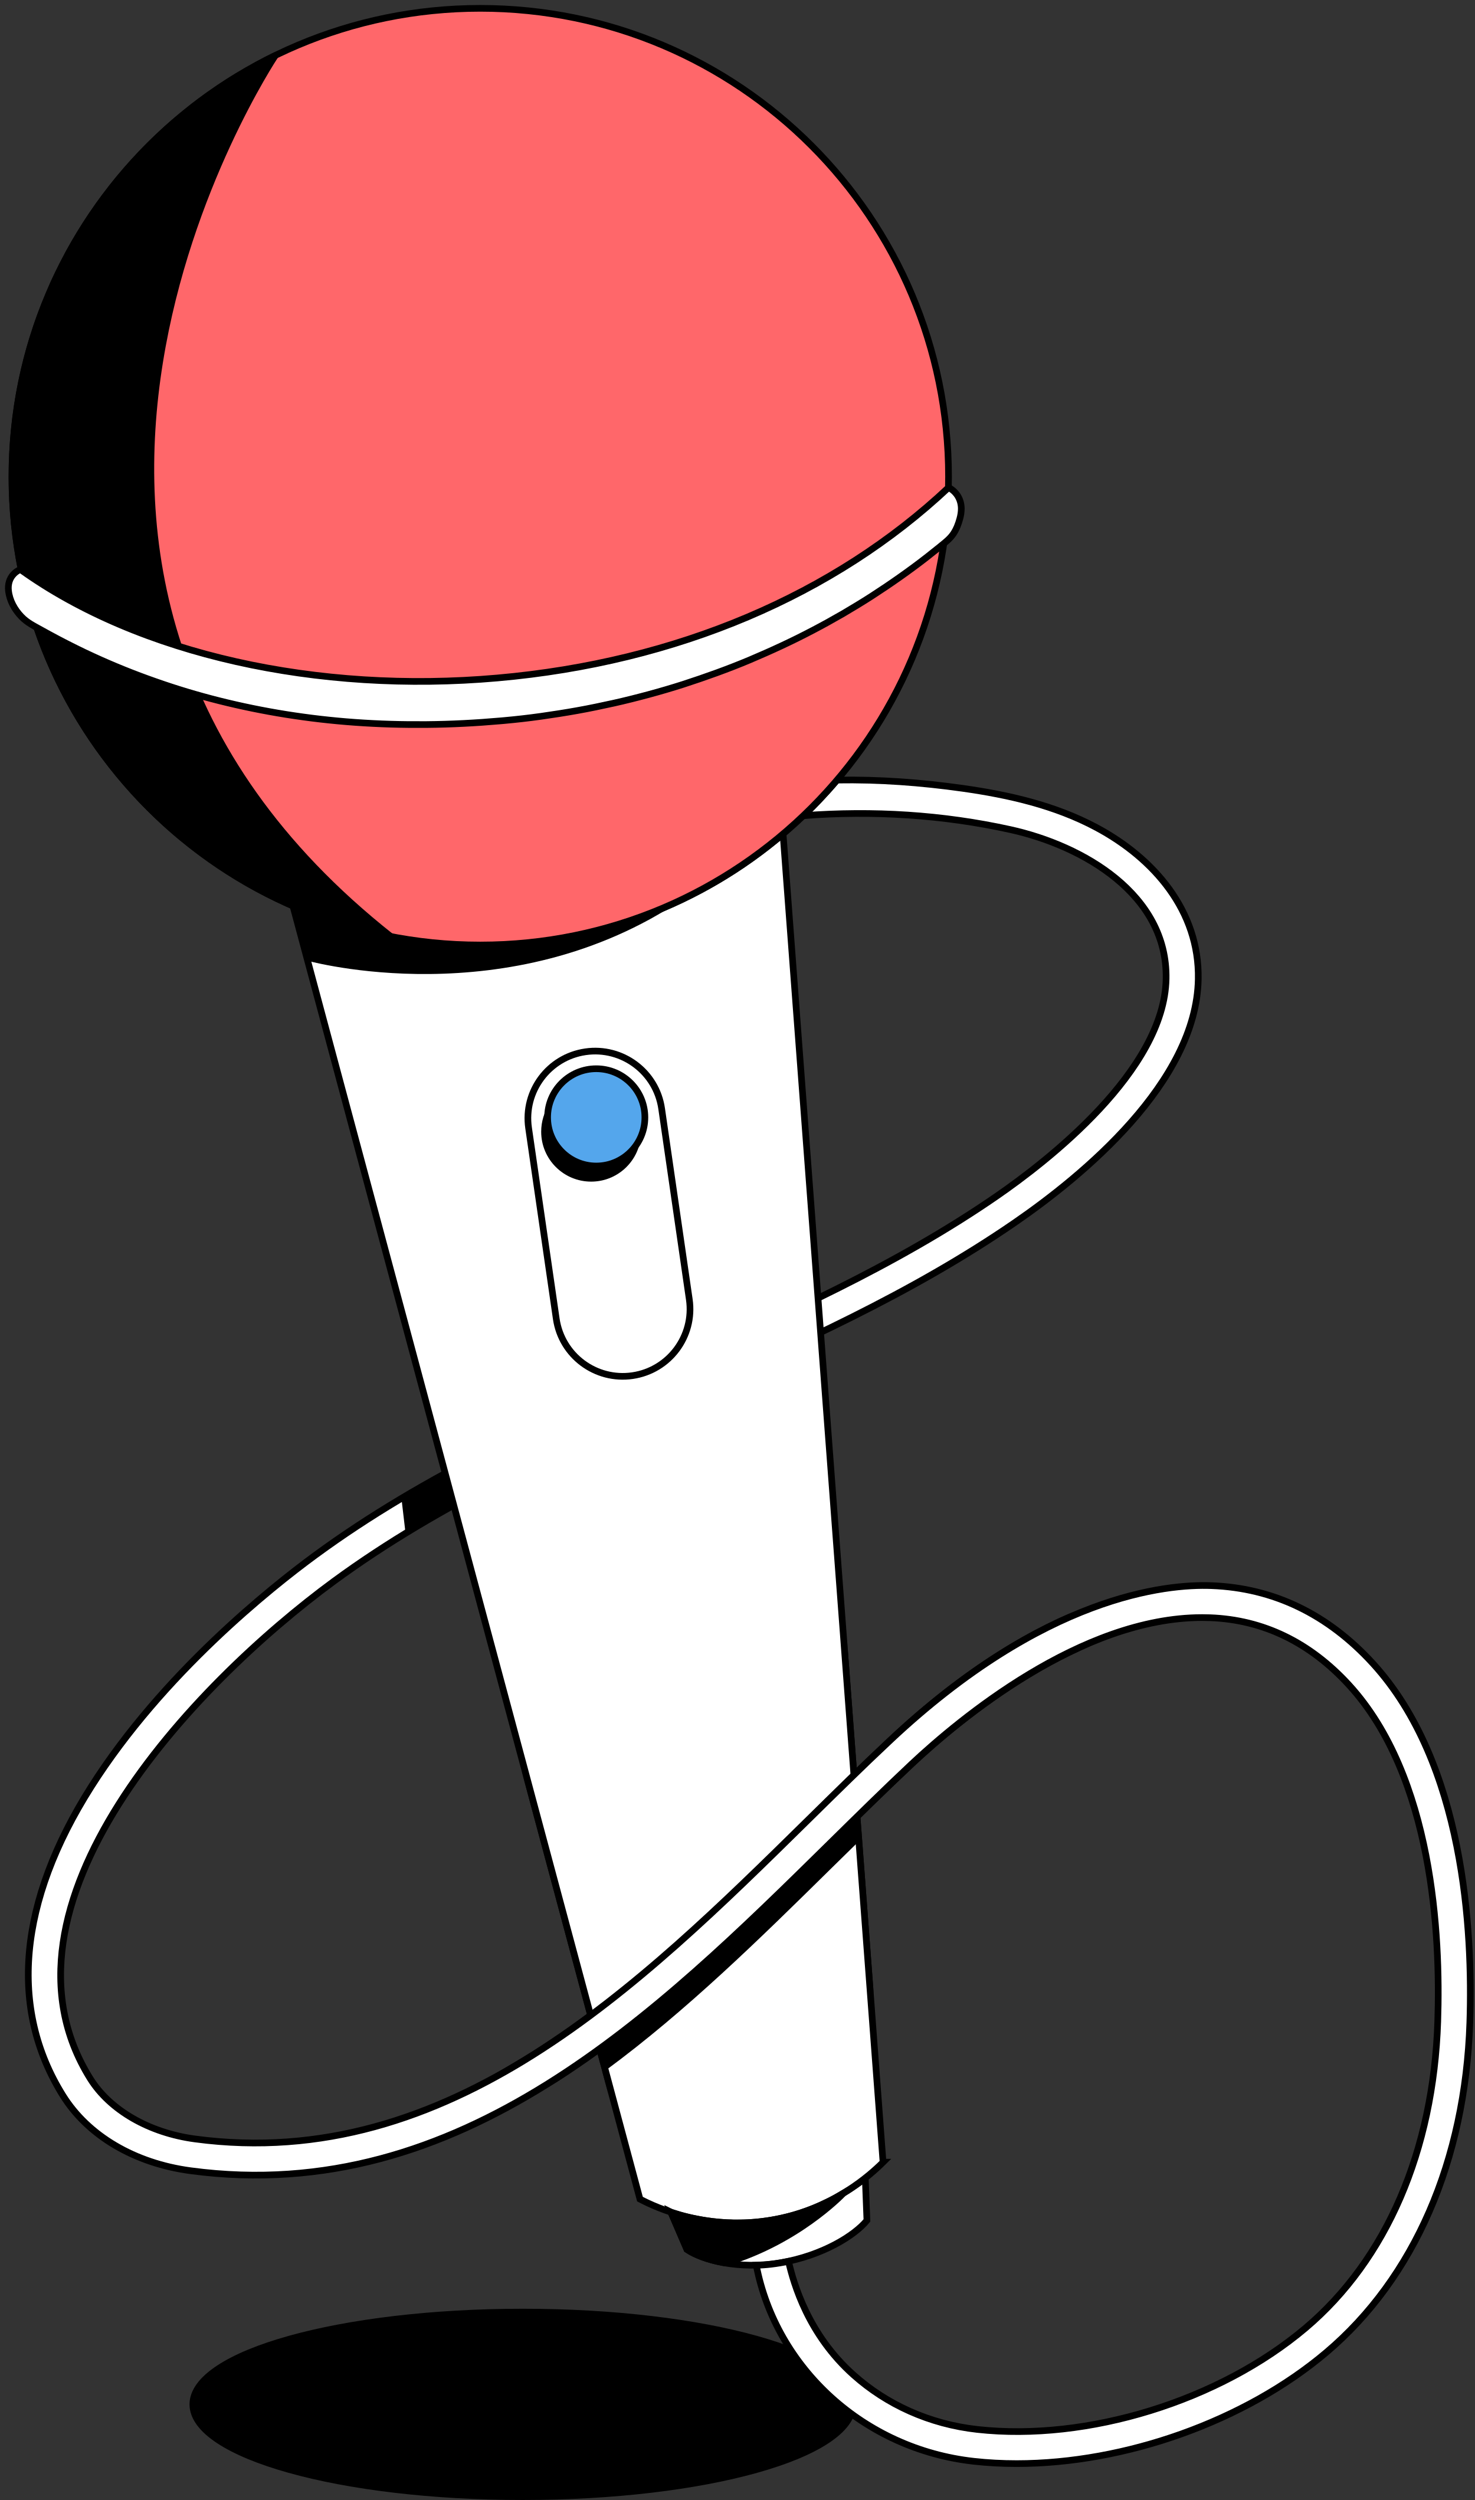 <svg width="177" height="300" viewBox="0 0 177 300" fill="none" xmlns="http://www.w3.org/2000/svg">
  <rect x="0" y="0" width="177" height="300" fill="#333333" stroke="none"/>
  <path
    d="M62.74 299.579C84.61 299.579 102.339 294.621 102.339 288.505C102.339 282.388 84.61 277.43 62.74 277.43C40.87 277.43 23.142 282.388 23.142 288.505C23.142 294.621 40.87 299.579 62.74 299.579Z"
    fill="black" stroke="black" stroke-width="0.8" stroke-miterlimit="10" />
  <path
    d="M104.031 266.436C102.545 268.253 98.704 270.643 93.717 271.503C88.56 272.398 84.245 271.145 82.436 269.918L80.502 265.433C83.528 266.436 87.942 267.286 93.072 266.301C97.961 265.361 101.569 263.132 103.834 261.341C103.896 262.989 103.959 264.573 104.031 266.436Z"
    fill="white" stroke="black" stroke-width="0.8" stroke-miterlimit="10" />
  <path
    d="M100.449 93.6C105.499 93.519 110.522 93.886 115.526 94.594C121.041 95.373 126.583 96.635 131.534 99.276C138.455 102.965 143.952 109.285 143.791 117.504C143.558 129.877 129.896 141.113 121.766 146.709C109.34 155.268 95.454 161.427 82.024 167.39C67.718 173.737 52.928 180.3 40.08 189.727C23.141 202.163 -2.079 228.726 10.822 249.407C13.195 253.212 17.904 255.925 23.41 256.659C53.948 260.742 76.76 238.27 96.886 218.457C100.297 215.1 103.52 211.922 106.797 208.851C125.303 191.464 139.941 190.059 145.375 190.264C152.815 190.542 159.333 193.684 164.731 199.584C175.726 211.599 176.746 231.752 176.379 242.702C175.824 259.291 169.709 273.338 159.163 282.264C149.377 290.546 135.008 295.613 122.008 295.613C120.262 295.613 118.543 295.524 116.86 295.336C103.691 293.876 93.144 284.198 90.753 271.816C91.3 271.799 91.891 271.763 92.508 271.691C93.278 271.602 93.986 271.476 94.621 271.342C95.248 274.064 96.994 280.125 102.419 284.968C106.385 288.514 111.533 290.877 117.281 291.513C130.495 292.981 146.324 288.084 156.674 279.337C166.379 271.127 172.01 258.074 172.529 242.585C172.878 232.227 171.956 213.193 161.884 202.19C157.202 197.078 151.597 194.356 145.223 194.114C144.901 194.105 144.578 194.096 144.256 194.096C129.699 194.096 115.105 206.317 109.411 211.653C106.17 214.697 102.965 217.857 99.572 221.197C78.819 241.636 55.291 264.797 22.891 260.473C16.158 259.578 10.571 256.283 7.554 251.449C1.028 240.992 2.2 228.18 10.938 214.401C19.56 200.811 32.596 190.452 37.797 186.639C50.976 176.96 65.963 170.317 80.458 163.88C93.726 157.998 107.442 151.91 119.573 143.548C125.625 139.376 139.735 128.489 139.932 117.442C140.12 107.325 129.985 101.478 121.247 99.545C113.145 97.754 104.729 97.235 96.421 97.871C97.146 97.181 97.889 96.438 98.632 95.632C99.268 94.952 99.868 94.28 100.432 93.618L100.449 93.6Z"
    fill="white" stroke="black" stroke-width="0.8" stroke-miterlimit="10" />
  <path
    d="M105.974 259.444C104.371 261.037 100.011 264.968 93.073 266.302C84.988 267.85 78.685 264.86 76.796 263.875L35.156 108.721C42.041 111.739 49.642 113.404 57.637 113.404C71.487 113.404 84.173 108.39 93.968 100.064L105.965 259.444H105.974Z"
    fill="white" stroke="black" stroke-width="0.8" stroke-miterlimit="10" />
  <mask id="mask0_35_187" style="mask-type:luminance" maskUnits="userSpaceOnUse" x="52" y="185" width="80" height="66">
    <path
      d="M107.164 197.534C99.769 197.534 92.141 196.63 85.033 199.119C75.435 202.485 64.835 210.005 58.183 217.633C50.063 226.953 48.478 244.411 62.57 249.13C71.478 252.111 79.876 250.723 88.22 246.981C98.963 242.164 111.918 236.04 121.005 228.377C130.093 220.713 135.187 204.875 128.356 193.765C122.501 184.248 113.78 181.096 107.155 197.525C99.76 197.525 113.78 181.096 107.155 197.525L107.164 197.534Z"
      fill="white" />
  </mask>
  <g mask="url(#mask0_35_187)">
    <path
      d="M105.973 259.444C104.371 261.037 100.011 264.968 93.072 266.302C84.988 267.85 78.685 264.86 76.796 263.875L35.156 108.722C42.041 111.739 49.641 113.404 57.636 113.404C71.487 113.404 84.173 108.39 93.967 100.064L105.964 259.444H105.973Z"
      fill="white" stroke="black" stroke-width="0.8" stroke-miterlimit="10" />
    <path
      d="M100.449 93.6C105.498 93.519 110.521 93.886 115.526 94.594C121.041 95.373 126.582 96.635 131.533 99.276C138.454 102.965 143.951 109.285 143.79 117.504C143.557 129.877 129.895 141.113 121.766 146.709C109.339 155.268 95.453 161.427 82.024 167.39C67.717 173.737 52.927 180.3 40.08 189.727C23.141 202.163 -2.08 228.726 10.822 249.407C13.194 253.212 17.903 255.925 23.409 256.659C53.948 260.742 76.76 238.27 96.886 218.457C100.297 215.1 103.52 211.921 106.797 208.851C125.302 191.464 139.94 190.058 145.375 190.264C152.814 190.542 159.332 193.684 164.731 199.584C175.725 211.599 176.746 231.752 176.379 242.702C175.824 259.291 169.709 273.338 159.162 282.264C149.377 290.546 135.007 295.613 122.008 295.613C120.262 295.613 118.543 295.524 116.86 295.336C103.69 293.876 93.143 284.198 90.753 271.816C91.299 271.799 91.89 271.763 92.508 271.691C93.278 271.602 93.985 271.476 94.621 271.342C95.247 274.064 96.993 280.125 102.419 284.968C106.385 288.514 111.533 290.877 117.281 291.513C130.495 292.981 146.324 288.084 156.673 279.337C166.378 271.127 172.01 258.074 172.529 242.585C172.878 232.227 171.956 213.193 161.884 202.19C157.202 197.078 151.597 194.356 145.222 194.114C144.9 194.105 144.578 194.096 144.255 194.096C129.698 194.096 115.105 206.317 109.411 211.653C106.17 214.697 102.965 217.857 99.572 221.197C78.819 241.636 55.291 264.797 22.89 260.473C16.157 259.578 10.571 256.283 7.554 251.449C1.027 240.992 2.2 228.18 10.938 214.401C19.559 200.811 32.595 190.452 37.797 186.638C50.975 176.96 65.962 170.317 80.457 163.88C93.725 157.998 107.441 151.91 119.572 143.548C125.625 139.376 139.734 128.489 139.931 117.442C140.119 107.325 129.985 101.478 121.247 99.545C113.144 97.754 104.728 97.235 96.42 97.87C97.145 97.181 97.888 96.438 98.632 95.632C99.267 94.952 99.867 94.28 100.431 93.618L100.449 93.6Z"
      fill="white" stroke="black" stroke-width="0.8" stroke-miterlimit="10" />
  </g>
  <path
    d="M79.397 133.031C78.758 128.622 74.665 125.567 70.256 126.206C65.847 126.845 62.791 130.937 63.431 135.346L66.75 158.241C67.39 162.65 71.482 165.706 75.891 165.067C80.3 164.428 83.356 160.335 82.717 155.926L79.397 133.031Z"
    fill="white" stroke="black" stroke-width="0.8" stroke-miterlimit="10" />
  <path
    d="M57.628 113.395C88.665 113.395 113.825 88.234 113.825 57.197C113.825 26.16 88.665 1 57.628 1C26.591 1 1.431 26.16 1.431 57.197C1.431 88.234 26.591 113.395 57.628 113.395Z"
    fill="#FF676A" stroke="black" stroke-width="0.8" stroke-miterlimit="10" />
  <path
    d="M46.885 112.374C46.885 112.374 46.84 112.365 46.804 112.356C46.742 112.347 46.643 112.329 46.518 112.302C46.464 112.294 46.392 112.276 46.312 112.258C46.079 112.213 45.793 112.15 45.434 112.07C45.434 112.07 45.408 112.061 45.39 112.061C45.264 112.034 45.139 111.998 45.005 111.971C44.602 111.873 44.136 111.756 43.617 111.613C43.617 111.613 43.617 111.604 43.599 111.604C43.25 111.506 42.874 111.398 42.48 111.282C36.276 109.554 30.492 106.805 25.353 103.197C24.171 102.365 23.016 101.487 21.897 100.565C21.87 100.547 21.852 100.529 21.826 100.512C13.553 93.662 7.277 84.495 3.992 74.002C3.857 73.581 3.741 73.151 3.616 72.722C3.616 72.722 3.616 72.713 3.607 72.704C3.598 72.668 3.58 72.623 3.571 72.587C3.562 72.516 3.535 72.426 3.499 72.301C3.338 71.737 3.195 71.164 3.051 70.582C3.034 70.528 3.025 70.475 3.007 70.412C2.864 69.839 2.738 69.257 2.622 68.666C2.604 68.621 2.595 68.576 2.586 68.523C2.469 67.986 2.371 67.439 2.273 66.893C2.255 66.804 2.246 66.705 2.228 66.607C2.129 66.043 2.049 65.479 1.968 64.915C1.879 64.279 1.807 63.644 1.735 63.008C1.735 62.99 1.735 62.972 1.726 62.945C1.664 62.327 1.619 61.71 1.574 61.092C1.53 60.465 1.494 59.839 1.476 59.203V59.104C1.449 58.478 1.44 57.833 1.44 57.197C1.44 55.487 1.521 53.795 1.664 52.121C1.691 51.799 1.726 51.477 1.762 51.163C1.816 50.608 1.888 50.053 1.968 49.498C2.129 48.262 2.344 47.045 2.595 45.836C2.684 45.389 2.774 44.95 2.881 44.511C2.881 44.457 2.899 44.404 2.917 44.35C3.114 43.499 3.338 42.649 3.571 41.816C3.696 41.369 3.83 40.93 3.965 40.491C4.108 40.053 4.251 39.614 4.394 39.175C4.538 38.736 4.699 38.289 4.86 37.85C5.173 37 5.505 36.158 5.863 35.325C6.212 34.484 6.579 33.651 6.982 32.837C7.17 32.452 7.358 32.075 7.546 31.7C7.555 31.673 7.573 31.646 7.591 31.619C7.797 31.216 8.011 30.813 8.226 30.41C8.289 30.276 8.361 30.142 8.441 30.016C8.799 29.354 9.184 28.7 9.578 28.065C9.775 27.733 9.981 27.411 10.187 27.089C10.706 26.256 11.261 25.441 11.834 24.636C12.058 24.331 12.282 24.027 12.497 23.723C12.55 23.651 12.595 23.588 12.658 23.517C12.909 23.176 13.168 22.836 13.428 22.505C13.974 21.798 14.547 21.108 15.138 20.437C15.138 20.437 15.138 20.437 15.147 20.419C15.38 20.159 15.603 19.9 15.836 19.649C16.006 19.452 16.194 19.246 16.4 19.04C16.579 18.834 16.767 18.628 16.964 18.431C17.269 18.1 17.582 17.778 17.904 17.464C18.218 17.142 18.54 16.829 18.871 16.524C19.185 16.22 19.498 15.925 19.82 15.638C20.16 15.316 20.51 15.011 20.868 14.707C21.154 14.456 21.45 14.206 21.754 13.964C21.826 13.892 21.897 13.829 21.969 13.785C22.184 13.597 22.408 13.418 22.631 13.248C23.025 12.916 23.428 12.603 23.84 12.299C24.467 11.824 25.111 11.358 25.774 10.911C26.105 10.678 26.436 10.445 26.777 10.23C26.866 10.168 26.965 10.105 27.063 10.043C27.538 9.729 28.021 9.425 28.505 9.138C28.594 9.076 28.692 9.022 28.791 8.968C29.203 8.717 29.624 8.467 30.044 8.243C30.653 7.885 31.271 7.554 31.898 7.231C31.933 7.213 31.96 7.195 31.996 7.178L32.059 7.151L33.035 6.658C32.596 7.348 -8.167 68.836 46.894 112.374H46.885Z"
    fill="black" stroke="black" stroke-width="0.8" stroke-linecap="round" stroke-linejoin="round" />
  <path
    d="M2.451 68.335C16.677 78.55 38.146 83.259 59.696 81.352C81.237 79.454 100.136 71.37 113.834 58.496C114.81 59.024 115.347 59.946 115.356 61.029C115.356 61.432 115.293 61.826 115.186 62.22C115.016 62.856 114.783 63.474 114.416 64.029C114.013 64.637 113.449 65.067 112.885 65.524C112.849 65.55 112.804 65.586 112.769 65.622C112.249 66.043 111.73 66.455 111.202 66.867C110.145 67.69 109.062 68.487 107.97 69.257C106.878 70.027 105.75 70.788 104.613 71.522C103.476 72.256 102.303 72.963 101.13 73.653C99.939 74.342 98.739 75.005 97.522 75.641C96.295 76.285 95.051 76.903 93.797 77.485C92.535 78.076 91.255 78.64 89.966 79.186C88.668 79.732 87.352 80.242 86.026 80.726C84.701 81.209 83.341 81.675 81.989 82.113C80.619 82.552 79.24 82.955 77.852 83.331C76.456 83.707 75.041 84.065 73.627 84.379C72.212 84.692 70.762 84.996 69.311 85.256C67.861 85.516 66.384 85.748 64.915 85.954C63.447 86.16 61.943 86.33 60.448 86.465C60.314 86.474 60.179 86.491 60.045 86.5C57.109 86.76 54.154 86.912 51.209 86.939C48.344 86.966 45.47 86.885 42.614 86.679C39.758 86.474 37.063 86.16 34.306 85.722C31.611 85.292 28.943 84.746 26.302 84.083C23.705 83.43 21.136 82.659 18.602 81.764C16.095 80.887 13.633 79.893 11.216 78.783C9.784 78.129 8.369 77.422 6.972 76.688C6.274 76.321 5.585 75.945 4.895 75.56C4.054 75.094 3.257 74.709 2.576 74.002C1.753 73.152 1.144 72.05 1.018 70.869C0.938 70.152 1.117 69.436 1.627 68.899C1.851 68.657 2.138 68.451 2.451 68.335Z"
    fill="white" stroke="black" stroke-width="0.8" stroke-miterlimit="10" />
  <path
    d="M71.55 139.913C74.773 139.913 77.387 137.3 77.387 134.076C77.387 130.852 74.773 128.239 71.55 128.239C68.326 128.239 65.712 130.852 65.712 134.076C65.712 137.3 68.326 139.913 71.55 139.913Z"
    fill="#54A6EC" stroke="black" stroke-width="0.8" stroke-miterlimit="10" />
  <path
    d="M103.082 220.919C101.972 222.002 100.852 223.104 99.707 224.232C91.282 232.531 82.401 241.278 72.651 248.449L71.953 245.826C78.416 241.18 83.896 236.247 90.127 230.382C94.666 226.112 98.919 221.841 102.858 217.974L103.082 220.919Z"
    fill="black" />
  <path
    d="M48.173 179.781L48.666 183.98C49.722 183.335 50.805 182.69 51.924 182.046C52.775 181.553 53.626 181.079 54.458 180.613C54.118 179.342 53.778 178.062 53.428 176.791C52.721 177.176 52.005 177.578 51.28 177.99C50.223 178.59 49.185 179.19 48.173 179.79V179.781Z"
    fill="black" />
  <path
    d="M81.953 107.88C61.057 121.99 36.92 115.284 36.92 115.284L35.156 108.721C42.041 111.739 49.642 113.404 57.637 113.404C66.348 113.404 74.594 111.416 81.953 107.88Z"
    fill="black" />
  <path
    d="M76.903 136.404C76.59 139.43 74.047 141.785 70.941 141.785C67.628 141.785 64.942 139.108 64.942 135.795C64.942 134.569 65.309 133.431 65.936 132.482C65.793 132.984 65.712 133.521 65.712 134.076C65.712 137.299 68.326 139.913 71.549 139.913C73.949 139.913 76.008 138.472 76.903 136.404Z"
    fill="black" />
  <path
    d="M101.229 263.15C101.229 263.15 101.229 263.159 101.211 263.168C100.888 263.508 95.525 269.023 87.011 271.539C84.97 271.19 83.368 270.554 82.436 269.918L80.511 265.442C80.511 265.442 80.529 265.451 80.547 265.451C80.807 265.549 82.096 266.015 84.084 266.346C84.406 266.409 84.755 266.462 85.113 266.507C85.418 266.552 85.74 266.588 86.071 266.615C86.286 266.642 86.51 266.659 86.734 266.668C86.769 266.677 86.805 266.677 86.841 266.677C87.101 266.695 87.369 266.713 87.638 266.713C87.754 266.722 87.88 266.731 87.996 266.731H88.345C88.623 266.731 88.9 266.731 89.196 266.722C89.375 266.713 89.554 266.713 89.742 266.704C90.037 266.686 90.342 266.668 90.646 266.642C90.664 266.642 90.691 266.633 90.718 266.633C91.094 266.597 91.488 266.561 91.882 266.498C92.275 266.445 92.669 266.382 93.072 266.301C95.033 265.943 97.119 265.299 99.232 264.242C99.474 264.135 99.724 264.009 99.966 263.875C100.127 263.795 100.288 263.705 100.45 263.606C100.575 263.535 100.709 263.463 100.835 263.383C100.969 263.311 101.094 263.23 101.229 263.15Z"
    fill="black" stroke="black" stroke-width="0.8" stroke-miterlimit="10" />
</svg>